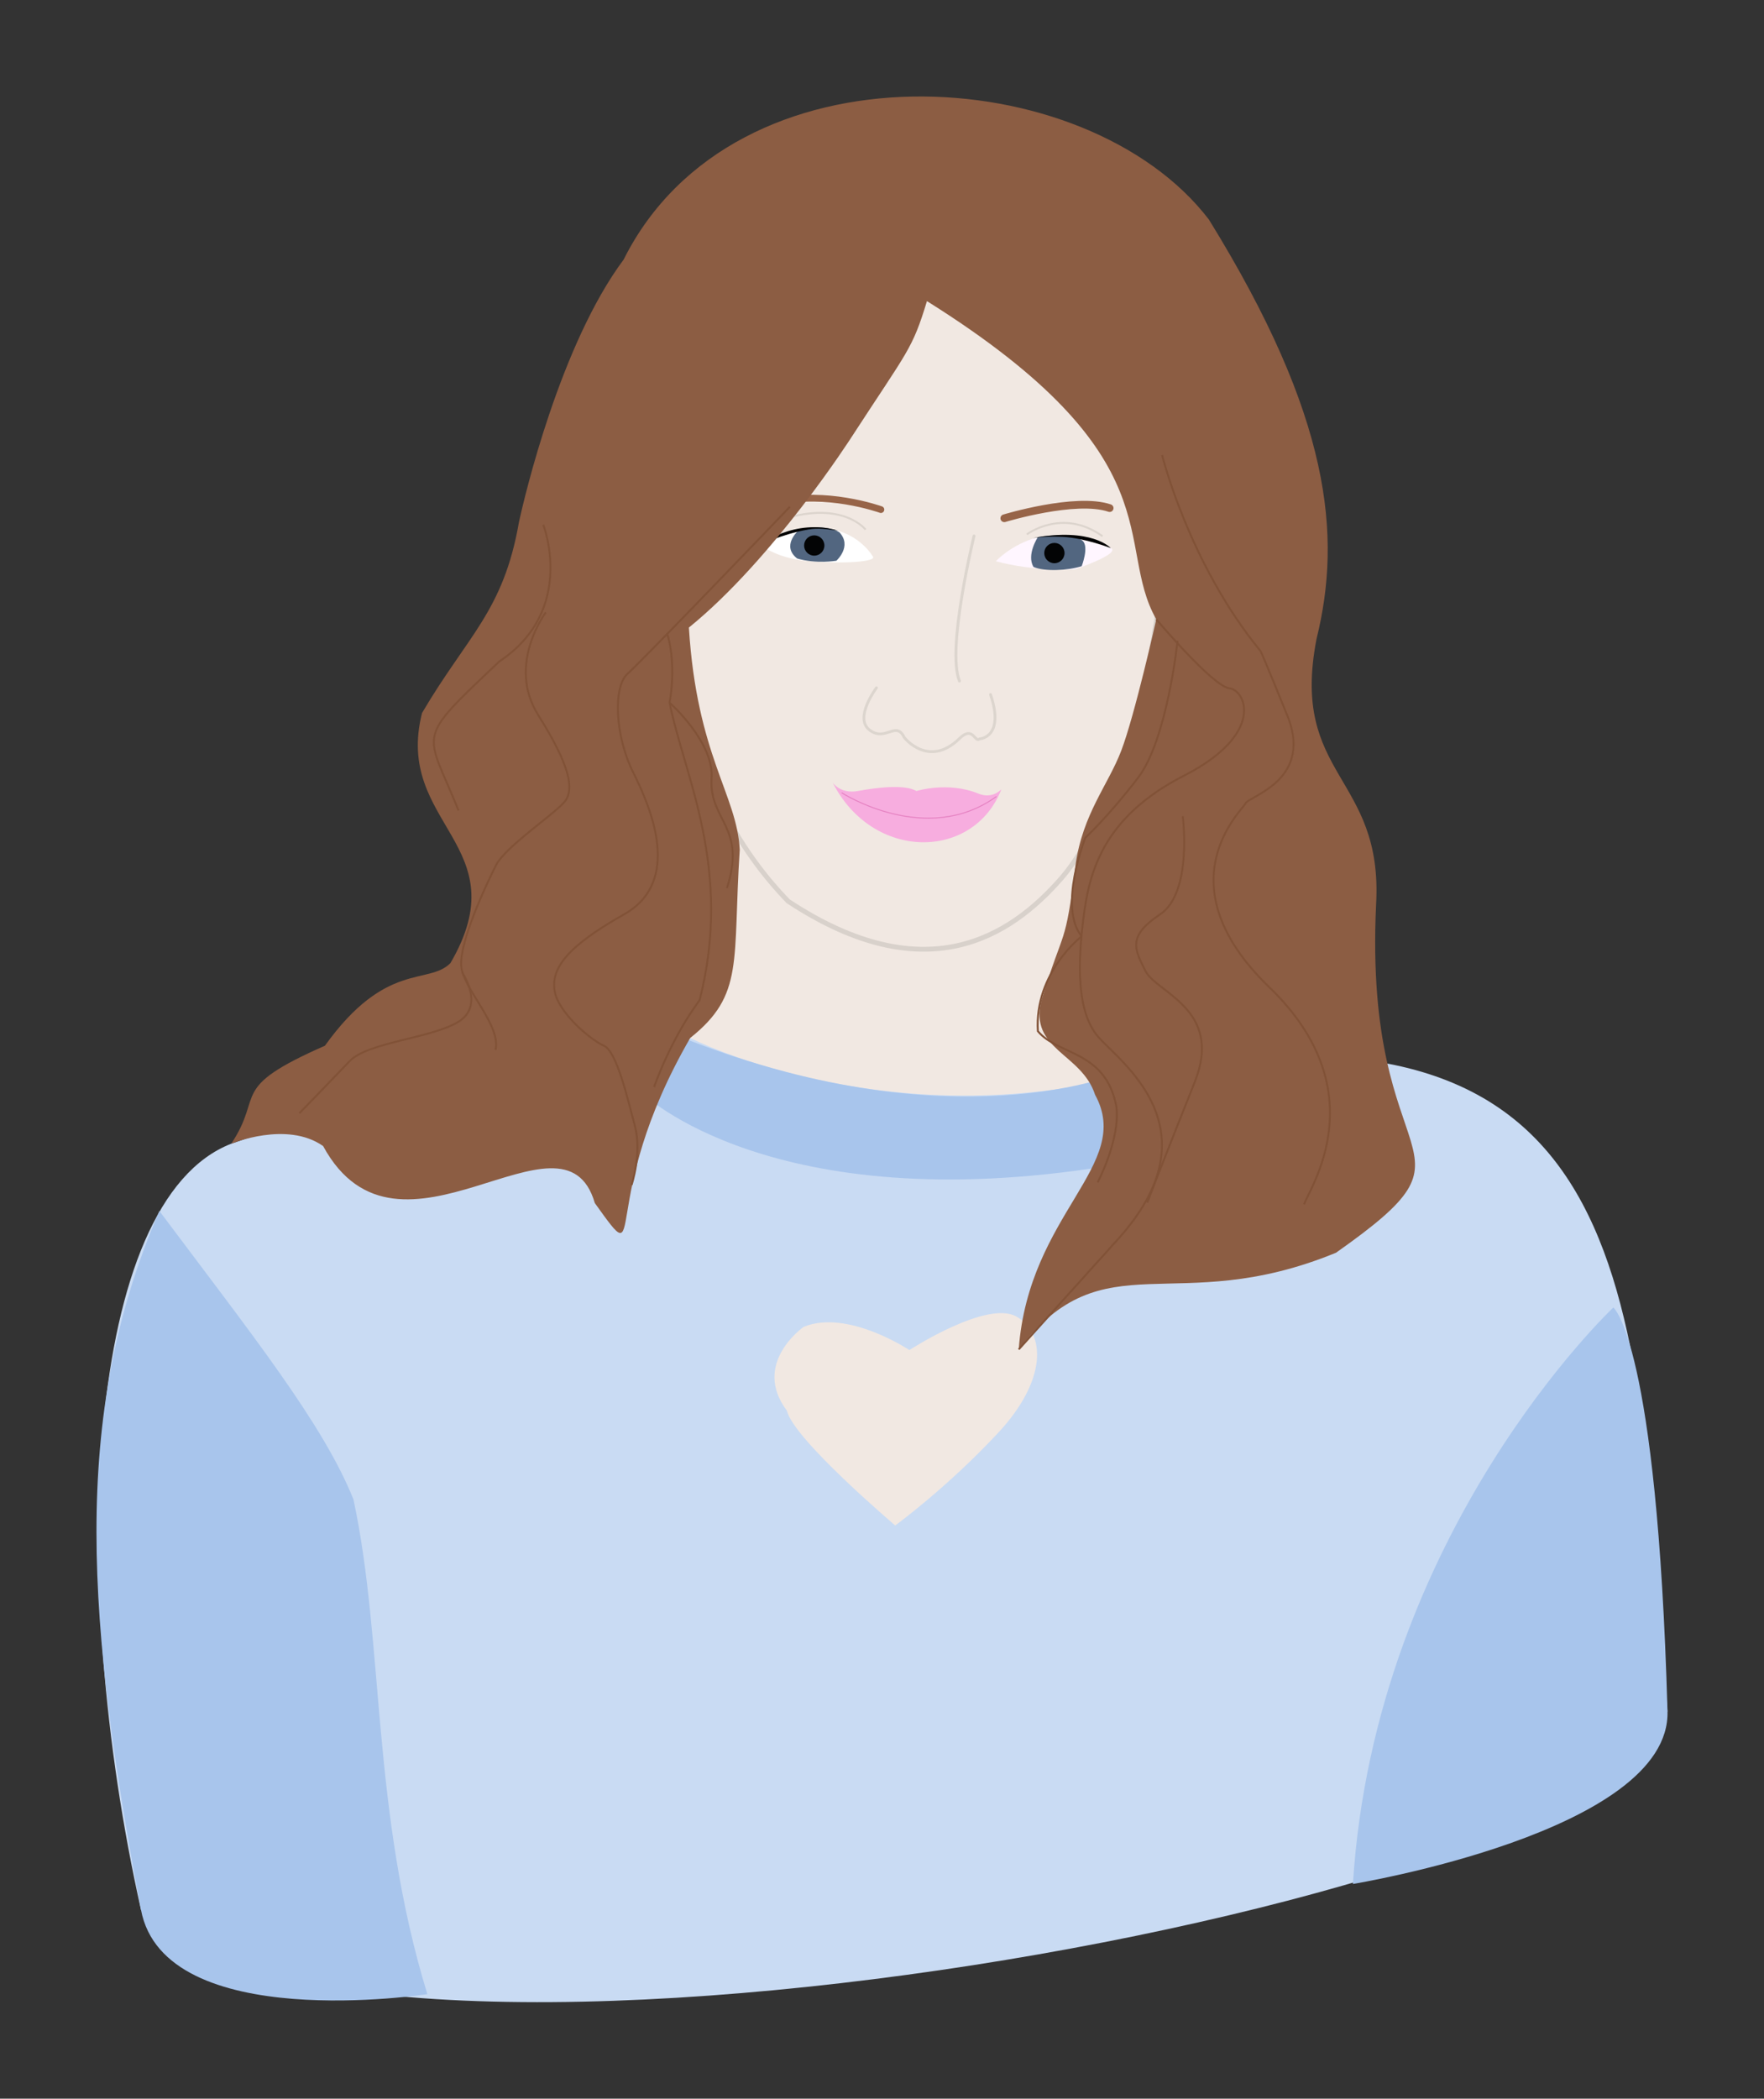 <?xml version="1.0" encoding="UTF-8" standalone="no"?>
<!-- Created with Inkscape (http://www.inkscape.org/) -->

<svg
   xmlns:dc="http://purl.org/dc/elements/1.1/"
   xmlns:cc="http://creativecommons.org/ns#"
   xmlns:rdf="http://www.w3.org/1999/02/22-rdf-syntax-ns#"
   xmlns:svg="http://www.w3.org/2000/svg"
   xmlns="http://www.w3.org/2000/svg"
   xmlns:sodipodi="http://sodipodi.sourceforge.net/DTD/sodipodi-0.dtd"
   xmlns:inkscape="http://www.inkscape.org/namespaces/inkscape"
   width="182.838mm"
   height="217.468mm"
   viewBox="0 0 182.838 217.468"
   version="1.1"
   id="svg8"
   inkscape:version="0.92.2 (5c3e80d, 2017-08-06)"
   sodipodi:docname="femme_asiatique.svg">
  <rect x="0" y="0" width="182.838" height="217.468" fill="#333333" stroke="none"/>
  <defs
     id="defs2">
    <inkscape:path-effect
       effect="simplify"
       id="path-effect1089"
       is_visible="true"
       steps="1"
       threshold="0.012"
       smooth_angles="360"
       helper_size="0"
       simplify_individual_paths="false"
       simplify_just_coalesce="false"
       simplifyindividualpaths="false"
       simplifyJustCoalesce="false" />
    <inkscape:path-effect
       effect="simplify"
       id="path-effect1085"
       is_visible="true"
       steps="1"
       threshold="0.012"
       smooth_angles="360"
       helper_size="0"
       simplify_individual_paths="false"
       simplify_just_coalesce="false"
       simplifyindividualpaths="false"
       simplifyJustCoalesce="false" />
    <inkscape:path-effect
       effect="simplify"
       id="path-effect1081"
       is_visible="true"
       steps="1"
       threshold="0.012"
       smooth_angles="360"
       helper_size="0"
       simplify_individual_paths="false"
       simplify_just_coalesce="false"
       simplifyindividualpaths="false"
       simplifyJustCoalesce="false" />
    <inkscape:path-effect
       effect="simplify"
       id="path-effect1077"
       is_visible="true"
       steps="1"
       threshold="0.012"
       smooth_angles="360"
       helper_size="0"
       simplify_individual_paths="false"
       simplify_just_coalesce="false"
       simplifyindividualpaths="false"
       simplifyJustCoalesce="false" />
    <inkscape:path-effect
       effect="simplify"
       id="path-effect1073"
       is_visible="true"
       steps="1"
       threshold="0.012"
       smooth_angles="360"
       helper_size="0"
       simplify_individual_paths="false"
       simplify_just_coalesce="false"
       simplifyindividualpaths="false"
       simplifyJustCoalesce="false" />
    <inkscape:path-effect
       effect="simplify"
       id="path-effect1069"
       is_visible="true"
       steps="1"
       threshold="0.012"
       smooth_angles="360"
       helper_size="0"
       simplify_individual_paths="false"
       simplify_just_coalesce="false"
       simplifyindividualpaths="false"
       simplifyJustCoalesce="false" />
    <inkscape:path-effect
       effect="simplify"
       id="path-effect1065"
       is_visible="true"
       steps="1"
       threshold="0.012"
       smooth_angles="360"
       helper_size="0"
       simplify_individual_paths="false"
       simplify_just_coalesce="false"
       simplifyindividualpaths="false"
       simplifyJustCoalesce="false" />
    <inkscape:path-effect
       effect="simplify"
       id="path-effect1061"
       is_visible="true"
       steps="1"
       threshold="0.012"
       smooth_angles="360"
       helper_size="0"
       simplify_individual_paths="false"
       simplify_just_coalesce="false"
       simplifyindividualpaths="false"
       simplifyJustCoalesce="false" />
    <inkscape:path-effect
       effect="simplify"
       id="path-effect1057"
       is_visible="true"
       steps="1"
       threshold="0.012"
       smooth_angles="360"
       helper_size="0"
       simplify_individual_paths="false"
       simplify_just_coalesce="false"
       simplifyindividualpaths="false"
       simplifyJustCoalesce="false" />
    <inkscape:path-effect
       effect="simplify"
       id="path-effect1053"
       is_visible="true"
       steps="1"
       threshold="0.012"
       smooth_angles="360"
       helper_size="0"
       simplify_individual_paths="false"
       simplify_just_coalesce="false"
       simplifyindividualpaths="false"
       simplifyJustCoalesce="false" />
    <inkscape:path-effect
       effect="simplify"
       id="path-effect1049"
       is_visible="true"
       steps="1"
       threshold="0.012"
       smooth_angles="360"
       helper_size="0"
       simplify_individual_paths="false"
       simplify_just_coalesce="false"
       simplifyindividualpaths="false"
       simplifyJustCoalesce="false" />
    <inkscape:path-effect
       effect="simplify"
       id="path-effect1045"
       is_visible="true"
       steps="1"
       threshold="0.012"
       smooth_angles="360"
       helper_size="0"
       simplify_individual_paths="false"
       simplify_just_coalesce="false"
       simplifyindividualpaths="false"
       simplifyJustCoalesce="false" />
    <inkscape:path-effect
       effect="simplify"
       id="path-effect1041"
       is_visible="true"
       steps="1"
       threshold="0.012"
       smooth_angles="360"
       helper_size="0"
       simplify_individual_paths="false"
       simplify_just_coalesce="false"
       simplifyindividualpaths="false"
       simplifyJustCoalesce="false" />
    <inkscape:path-effect
       effect="simplify"
       id="path-effect1037"
       is_visible="true"
       steps="1"
       threshold="0.012"
       smooth_angles="360"
       helper_size="0"
       simplify_individual_paths="false"
       simplify_just_coalesce="false"
       simplifyindividualpaths="false"
       simplifyJustCoalesce="false" />
    <inkscape:path-effect
       effect="simplify"
       id="path-effect1033"
       is_visible="true"
       steps="1"
       threshold="0.012"
       smooth_angles="360"
       helper_size="0"
       simplify_individual_paths="false"
       simplify_just_coalesce="false"
       simplifyindividualpaths="false"
       simplifyJustCoalesce="false" />
    <inkscape:path-effect
       effect="simplify"
       id="path-effect1029"
       is_visible="true"
       steps="1"
       threshold="0.012"
       smooth_angles="360"
       helper_size="0"
       simplify_individual_paths="false"
       simplify_just_coalesce="false"
       simplifyindividualpaths="false"
       simplifyJustCoalesce="false" />
    <inkscape:path-effect
       effect="simplify"
       id="path-effect1025"
       is_visible="true"
       steps="1"
       threshold="0.012"
       smooth_angles="360"
       helper_size="0"
       simplify_individual_paths="false"
       simplify_just_coalesce="false"
       simplifyindividualpaths="false"
       simplifyJustCoalesce="false" />
    <inkscape:path-effect
       effect="simplify"
       id="path-effect1021"
       is_visible="true"
       steps="1"
       threshold="0.012"
       smooth_angles="360"
       helper_size="0"
       simplify_individual_paths="false"
       simplify_just_coalesce="false"
       simplifyindividualpaths="false"
       simplifyJustCoalesce="false" />
    <inkscape:path-effect
       effect="simplify"
       id="path-effect1017"
       is_visible="true"
       steps="1"
       threshold="0.012"
       smooth_angles="360"
       helper_size="0"
       simplify_individual_paths="false"
       simplify_just_coalesce="false"
       simplifyindividualpaths="false"
       simplifyJustCoalesce="false" />
    <inkscape:path-effect
       effect="simplify"
       id="path-effect1013"
       is_visible="true"
       steps="1"
       threshold="0.012"
       smooth_angles="360"
       helper_size="0"
       simplify_individual_paths="false"
       simplify_just_coalesce="false"
       simplifyindividualpaths="false"
       simplifyJustCoalesce="false" />
    <inkscape:path-effect
       effect="simplify"
       id="path-effect1009"
       is_visible="true"
       steps="1"
       threshold="0.012"
       smooth_angles="360"
       helper_size="0"
       simplify_individual_paths="false"
       simplify_just_coalesce="false"
       simplifyindividualpaths="false"
       simplifyJustCoalesce="false" />
    <inkscape:path-effect
       effect="simplify"
       id="path-effect1005"
       is_visible="true"
       steps="1"
       threshold="0.012"
       smooth_angles="360"
       helper_size="0"
       simplify_individual_paths="false"
       simplify_just_coalesce="false"
       simplifyindividualpaths="false"
       simplifyJustCoalesce="false" />
    <inkscape:path-effect
       effect="simplify"
       id="path-effect1001"
       is_visible="true"
       steps="1"
       threshold="0.012"
       smooth_angles="360"
       helper_size="0"
       simplify_individual_paths="false"
       simplify_just_coalesce="false"
       simplifyindividualpaths="false"
       simplifyJustCoalesce="false" />
    <inkscape:path-effect
       effect="simplify"
       id="path-effect997"
       is_visible="true"
       steps="1"
       threshold="0.012"
       smooth_angles="360"
       helper_size="0"
       simplify_individual_paths="false"
       simplify_just_coalesce="false"
       simplifyindividualpaths="false"
       simplifyJustCoalesce="false" />
    <inkscape:path-effect
       effect="simplify"
       id="path-effect993"
       is_visible="true"
       steps="1"
       threshold="0.012"
       smooth_angles="360"
       helper_size="0"
       simplify_individual_paths="false"
       simplify_just_coalesce="false"
       simplifyindividualpaths="false"
       simplifyJustCoalesce="false" />
    <inkscape:path-effect
       effect="simplify"
       id="path-effect989"
       is_visible="true"
       steps="1"
       threshold="0.012"
       smooth_angles="360"
       helper_size="0"
       simplify_individual_paths="false"
       simplify_just_coalesce="false"
       simplifyindividualpaths="false"
       simplifyJustCoalesce="false" />
    <inkscape:path-effect
       effect="simplify"
       id="path-effect985"
       is_visible="true"
       steps="1"
       threshold="0.012"
       smooth_angles="360"
       helper_size="0"
       simplify_individual_paths="false"
       simplify_just_coalesce="false"
       simplifyindividualpaths="false"
       simplifyJustCoalesce="false" />
    <inkscape:path-effect
       effect="simplify"
       id="path-effect981"
       is_visible="true"
       steps="1"
       threshold="0.012"
       smooth_angles="360"
       helper_size="0"
       simplify_individual_paths="false"
       simplify_just_coalesce="false"
       simplifyindividualpaths="false"
       simplifyJustCoalesce="false" />
    <inkscape:path-effect
       effect="simplify"
       id="path-effect977"
       is_visible="true"
       steps="1"
       threshold="0.012"
       smooth_angles="360"
       helper_size="0"
       simplify_individual_paths="false"
       simplify_just_coalesce="false"
       simplifyindividualpaths="false"
       simplifyJustCoalesce="false" />
    <inkscape:path-effect
       effect="simplify"
       id="path-effect973"
       is_visible="true"
       steps="1"
       threshold="0.012"
       smooth_angles="360"
       helper_size="0"
       simplify_individual_paths="false"
       simplify_just_coalesce="false"
       simplifyindividualpaths="false"
       simplifyJustCoalesce="false" />
    <inkscape:path-effect
       effect="simplify"
       id="path-effect969"
       is_visible="true"
       steps="1"
       threshold="0.012"
       smooth_angles="360"
       helper_size="0"
       simplify_individual_paths="false"
       simplify_just_coalesce="false"
       simplifyindividualpaths="false"
       simplifyJustCoalesce="false" />
    <inkscape:path-effect
       effect="simplify"
       id="path-effect965"
       is_visible="true"
       steps="1"
       threshold="0.012"
       smooth_angles="360"
       helper_size="0"
       simplify_individual_paths="false"
       simplify_just_coalesce="false"
       simplifyindividualpaths="false"
       simplifyJustCoalesce="false" />
    <inkscape:path-effect
       effect="simplify"
       id="path-effect961"
       is_visible="true"
       steps="1"
       threshold="0.012"
       smooth_angles="360"
       helper_size="0"
       simplify_individual_paths="false"
       simplify_just_coalesce="false"
       simplifyindividualpaths="false"
       simplifyJustCoalesce="false" />
    <inkscape:path-effect
       effect="simplify"
       id="path-effect957"
       is_visible="true"
       steps="1"
       threshold="0.012"
       smooth_angles="360"
       helper_size="0"
       simplify_individual_paths="false"
       simplify_just_coalesce="false"
       simplifyindividualpaths="false"
       simplifyJustCoalesce="false" />
    <inkscape:path-effect
       effect="simplify"
       id="path-effect953"
       is_visible="true"
       steps="1"
       threshold="0.012"
       smooth_angles="360"
       helper_size="0"
       simplify_individual_paths="false"
       simplify_just_coalesce="false"
       simplifyindividualpaths="false"
       simplifyJustCoalesce="false" />
    <inkscape:path-effect
       effect="simplify"
       id="path-effect949"
       is_visible="true"
       steps="1"
       threshold="0.012"
       smooth_angles="360"
       helper_size="0"
       simplify_individual_paths="false"
       simplify_just_coalesce="false"
       simplifyindividualpaths="false"
       simplifyJustCoalesce="false" />
    <inkscape:path-effect
       effect="simplify"
       id="path-effect945"
       is_visible="true"
       steps="1"
       threshold="0.012"
       smooth_angles="360"
       helper_size="0"
       simplify_individual_paths="false"
       simplify_just_coalesce="false"
       simplifyindividualpaths="false"
       simplifyJustCoalesce="false" />
    <inkscape:path-effect
       effect="simplify"
       id="path-effect941"
       is_visible="true"
       steps="1"
       threshold="0.012"
       smooth_angles="360"
       helper_size="0"
       simplify_individual_paths="false"
       simplify_just_coalesce="false"
       simplifyindividualpaths="false"
       simplifyJustCoalesce="false" />
    <inkscape:path-effect
       effect="simplify"
       id="path-effect937"
       is_visible="true"
       steps="1"
       threshold="0.012"
       smooth_angles="360"
       helper_size="0"
       simplify_individual_paths="false"
       simplify_just_coalesce="false"
       simplifyindividualpaths="false"
       simplifyJustCoalesce="false" />
    <inkscape:path-effect
       effect="simplify"
       id="path-effect933"
       is_visible="true"
       steps="1"
       threshold="0.012"
       smooth_angles="360"
       helper_size="0"
       simplify_individual_paths="false"
       simplify_just_coalesce="false"
       simplifyindividualpaths="false"
       simplifyJustCoalesce="false" />
    <inkscape:path-effect
       effect="simplify"
       id="path-effect929"
       is_visible="true"
       steps="1"
       threshold="0.012"
       smooth_angles="360"
       helper_size="0"
       simplify_individual_paths="false"
       simplify_just_coalesce="false"
       simplifyindividualpaths="false"
       simplifyJustCoalesce="false" />
    <inkscape:path-effect
       effect="simplify"
       id="path-effect925"
       is_visible="true"
       steps="1"
       threshold="0.012"
       smooth_angles="360"
       helper_size="0"
       simplify_individual_paths="false"
       simplify_just_coalesce="false"
       simplifyindividualpaths="false"
       simplifyJustCoalesce="false" />
    <inkscape:path-effect
       effect="simplify"
       id="path-effect921"
       is_visible="true"
       steps="1"
       threshold="0.012"
       smooth_angles="360"
       helper_size="0"
       simplify_individual_paths="false"
       simplify_just_coalesce="false"
       simplifyindividualpaths="false"
       simplifyJustCoalesce="false" />
    <inkscape:path-effect
       effect="simplify"
       id="path-effect917"
       is_visible="true"
       steps="1"
       threshold="0.012"
       smooth_angles="360"
       helper_size="0"
       simplify_individual_paths="false"
       simplify_just_coalesce="false"
       simplifyindividualpaths="false"
       simplifyJustCoalesce="false" />
    <inkscape:path-effect
       effect="simplify"
       id="path-effect913"
       is_visible="true"
       steps="1"
       threshold="0.012"
       smooth_angles="360"
       helper_size="0"
       simplify_individual_paths="false"
       simplify_just_coalesce="false"
       simplifyindividualpaths="false"
       simplifyJustCoalesce="false" />
    <inkscape:path-effect
       effect="simplify"
       id="path-effect909"
       is_visible="true"
       steps="1"
       threshold="0.012"
       smooth_angles="360"
       helper_size="0"
       simplify_individual_paths="false"
       simplify_just_coalesce="false"
       simplifyindividualpaths="false"
       simplifyJustCoalesce="false" />
    <inkscape:path-effect
       effect="simplify"
       id="path-effect905"
       is_visible="true"
       steps="1"
       threshold="0.012"
       smooth_angles="360"
       helper_size="0"
       simplify_individual_paths="false"
       simplify_just_coalesce="false"
       simplifyindividualpaths="false"
       simplifyJustCoalesce="false" />
    <inkscape:path-effect
       effect="simplify"
       id="path-effect901"
       is_visible="true"
       steps="1"
       threshold="0.012"
       smooth_angles="360"
       helper_size="0"
       simplify_individual_paths="false"
       simplify_just_coalesce="false"
       simplifyindividualpaths="false"
       simplifyJustCoalesce="false" />
    <inkscape:path-effect
       effect="simplify"
       id="path-effect897"
       is_visible="true"
       steps="1"
       threshold="0.012"
       smooth_angles="360"
       helper_size="0"
       simplify_individual_paths="false"
       simplify_just_coalesce="false"
       simplifyindividualpaths="false"
       simplifyJustCoalesce="false" />
    <inkscape:path-effect
       effect="simplify"
       id="path-effect893"
       is_visible="true"
       steps="1"
       threshold="0.012"
       smooth_angles="360"
       helper_size="0"
       simplify_individual_paths="false"
       simplify_just_coalesce="false"
       simplifyindividualpaths="false"
       simplifyJustCoalesce="false" />
    <inkscape:path-effect
       effect="simplify"
       id="path-effect889"
       is_visible="true"
       steps="1"
       threshold="0.012"
       smooth_angles="360"
       helper_size="0"
       simplify_individual_paths="false"
       simplify_just_coalesce="false"
       simplifyindividualpaths="false"
       simplifyJustCoalesce="false" />
    <inkscape:path-effect
       effect="simplify"
       id="path-effect885"
       is_visible="true"
       steps="1"
       threshold="0.012"
       smooth_angles="360"
       helper_size="0"
       simplify_individual_paths="false"
       simplify_just_coalesce="false"
       simplifyindividualpaths="false"
       simplifyJustCoalesce="false" />
    <inkscape:path-effect
       effect="simplify"
       id="path-effect881"
       is_visible="true"
       steps="1"
       threshold="0.012"
       smooth_angles="360"
       helper_size="0"
       simplify_individual_paths="false"
       simplify_just_coalesce="false"
       simplifyindividualpaths="false"
       simplifyJustCoalesce="false" />
    <inkscape:path-effect
       effect="simplify"
       id="path-effect877"
       is_visible="true"
       steps="1"
       threshold="0.012"
       smooth_angles="360"
       helper_size="0"
       simplify_individual_paths="false"
       simplify_just_coalesce="false"
       simplifyindividualpaths="false"
       simplifyJustCoalesce="false" />
    <inkscape:path-effect
       effect="simplify"
       id="path-effect873"
       is_visible="true"
       steps="1"
       threshold="0.012"
       smooth_angles="360"
       helper_size="0"
       simplify_individual_paths="false"
       simplify_just_coalesce="false"
       simplifyindividualpaths="false"
       simplifyJustCoalesce="false" />
    <inkscape:path-effect
       effect="simplify"
       id="path-effect869"
       is_visible="true"
       steps="1"
       threshold="0.012"
       smooth_angles="360"
       helper_size="0"
       simplify_individual_paths="false"
       simplify_just_coalesce="false"
       simplifyindividualpaths="false"
       simplifyJustCoalesce="false" />
    <inkscape:path-effect
       effect="simplify"
       id="path-effect865"
       is_visible="true"
       steps="1"
       threshold="0.012"
       smooth_angles="360"
       helper_size="0"
       simplify_individual_paths="false"
       simplify_just_coalesce="false"
       simplifyindividualpaths="false"
       simplifyJustCoalesce="false" />
    <inkscape:path-effect
       effect="simplify"
       id="path-effect861"
       is_visible="true"
       steps="1"
       threshold="0.012"
       smooth_angles="360"
       helper_size="0"
       simplify_individual_paths="false"
       simplify_just_coalesce="false"
       simplifyindividualpaths="false"
       simplifyJustCoalesce="false" />
    <inkscape:path-effect
       effect="simplify"
       id="path-effect857"
       is_visible="true"
       steps="1"
       threshold="0.012"
       smooth_angles="360"
       helper_size="0"
       simplify_individual_paths="false"
       simplify_just_coalesce="false"
       simplifyindividualpaths="false"
       simplifyJustCoalesce="false" />
    <inkscape:path-effect
       effect="simplify"
       id="path-effect853"
       is_visible="true"
       steps="1"
       threshold="0.012"
       smooth_angles="360"
       helper_size="0"
       simplify_individual_paths="false"
       simplify_just_coalesce="false"
       simplifyindividualpaths="false"
       simplifyJustCoalesce="false" />
    <inkscape:path-effect
       effect="simplify"
       id="path-effect849"
       is_visible="true"
       steps="1"
       threshold="0.012"
       smooth_angles="360"
       helper_size="0"
       simplify_individual_paths="false"
       simplify_just_coalesce="false"
       simplifyindividualpaths="false"
       simplifyJustCoalesce="false" />
    <inkscape:path-effect
       effect="simplify"
       id="path-effect845"
       is_visible="true"
       steps="1"
       threshold="0.012"
       smooth_angles="360"
       helper_size="0"
       simplify_individual_paths="false"
       simplify_just_coalesce="false"
       simplifyindividualpaths="false"
       simplifyJustCoalesce="false" />
    <inkscape:path-effect
       effect="simplify"
       id="path-effect841"
       is_visible="true"
       steps="1"
       threshold="0.012"
       smooth_angles="360"
       helper_size="0"
       simplify_individual_paths="false"
       simplify_just_coalesce="false"
       simplifyindividualpaths="false"
       simplifyJustCoalesce="false" />
    <inkscape:path-effect
       effect="simplify"
       id="path-effect837"
       is_visible="true"
       steps="1"
       threshold="0.012"
       smooth_angles="360"
       helper_size="0"
       simplify_individual_paths="false"
       simplify_just_coalesce="false"
       simplifyindividualpaths="false"
       simplifyJustCoalesce="false" />
    <inkscape:path-effect
       effect="simplify"
       id="path-effect833"
       is_visible="true"
       steps="1"
       threshold="0.012"
       smooth_angles="360"
       helper_size="0"
       simplify_individual_paths="false"
       simplify_just_coalesce="false"
       simplifyindividualpaths="false"
       simplifyJustCoalesce="false" />
    <inkscape:path-effect
       effect="simplify"
       id="path-effect829"
       is_visible="true"
       steps="1"
       threshold="0.012"
       smooth_angles="360"
       helper_size="0"
       simplify_individual_paths="false"
       simplify_just_coalesce="false"
       simplifyindividualpaths="false"
       simplifyJustCoalesce="false" />
  </defs>
  <sodipodi:namedview
     id="base"
     pagecolor="#ffffff"
     bordercolor="#666666"
     borderopacity="1.0"
     inkscape:pageopacity="0.0"
     inkscape:pageshadow="2"
     inkscape:zoom="0.7"
     inkscape:cx="333.61234"
     inkscape:cy="474.60079"
     inkscape:document-units="mm"
     inkscape:current-layer="layer5"
     showgrid="false"
     inkscape:window-width="1366"
     inkscape:window-height="705"
     inkscape:window-x="-8"
     inkscape:window-y="-8"
     inkscape:window-maximized="1"
     fit-margin-top="10"
     fit-margin-left="10"
     fit-margin-right="10"
     fit-margin-bottom="10" />
  <g
     inkscape:groupmode="layer"
     id="layer4"
     inkscape:label="cou"
     sodipodi:insensitive="true"
     style="display:inline"
     transform="translate(-9.977,-26.675)">
    <path
       style="opacity:1;vector-effect:none;fill:#f1e8e2;fill-opacity:1;stroke:none;stroke-width:0.5;stroke-linecap:butt;stroke-linejoin:miter;stroke-miterlimit:4;stroke-dasharray:none;stroke-dashoffset:0;stroke-opacity:1"
       d="m 120.291,108.201 c 0,0 2.119,21.221 10.938,22.825 8.82,1.604 7.216,2.673 16.303,1.871 9.087,-0.802 -11.76,13.631 -11.76,13.631 0,0 -27.261,18.442 -52.919,3.475 -25.658,-14.967 -13.898,-12.027 -13.898,-12.027 0,0 12.829,-6.147 14.165,-15.234 1.336,-9.087 2.405,-12.161 0.935,-16.838 -1.47,-4.677 36.235,2.299 36.235,2.299 z"
       id="path1095"
       inkscape:connector-curvature="0" />
  </g>
  <g
     inkscape:groupmode="layer"
     id="layer9"
     inkscape:label="pull"
     style="display:inline;opacity:1"
     sodipodi:insensitive="true"
     transform="translate(-9.977,-26.675)">
    <path
       style="opacity:1;vector-effect:none;fill:#c9dbf3;fill-opacity:1;stroke:none;stroke-width:0.5;stroke-linecap:butt;stroke-linejoin:miter;stroke-miterlimit:4;stroke-dasharray:none;stroke-dashoffset:0;stroke-opacity:1"
       d="m 81.517,134.233 c 0,0 21.396,10.93 47.841,3.207 50.943,-8.515 50.247,23.52 53.454,66.55 -2.673,19.243 -136.575,44.099 -158.224,20.58 -7.669,-34.241 -5.854,-73.465 9.354,-79.379 18.174,-6.414 47.574,-10.958 47.574,-10.958 z"
       id="path1053"
       inkscape:connector-curvature="0"
       sodipodi:nodetypes="cccccc" />
    <path
       style="opacity:1;vector-effect:none;fill:#a8c5ec;fill-opacity:1;stroke:none;stroke-width:0.5;stroke-linecap:butt;stroke-linejoin:miter;stroke-miterlimit:4;stroke-dasharray:none;stroke-dashoffset:0;stroke-opacity:1"
       d="m 76.54,139.951 c 0,0 13.428,13.154 48.192,7.56 18.682,-3.006 1.686,-9.803 1.686,-9.803 0,0 -17.733,7.889 -46.639,-3.875 -2.115,-0.861 -3.24,6.119 -3.24,6.119 z"
       id="path1055"
       inkscape:connector-curvature="0"
       sodipodi:nodetypes="cscsc" />
    <path
       style="opacity:1;vector-effect:none;fill:#a8c5ec;fill-opacity:1;stroke:none;stroke-width:0.5;stroke-linecap:butt;stroke-linejoin:miter;stroke-miterlimit:4;stroke-dasharray:none;stroke-dashoffset:0;stroke-opacity:1"
       d="m 177.2,162.163 c 0,0 -24.71,23.193 -26.994,59.735 0,0 32.961,-5.405 32.607,-17.907 -1.085,-38.298 -5.613,-41.828 -5.613,-41.828 z"
       id="path1057"
       inkscape:connector-curvature="0"
       sodipodi:nodetypes="cssc" />
    <path
       style="opacity:1;vector-effect:none;fill:#a8c5ec;fill-opacity:1;stroke:none;stroke-width:0.5;stroke-linecap:butt;stroke-linejoin:miter;stroke-miterlimit:4;stroke-dasharray:none;stroke-dashoffset:0;stroke-opacity:1"
       d="m 26.499,152.163 c 9.606,12.828 16.992,22.081 20.114,29.889 3.207,14.967 1.835,32.282 7.659,51.262 0,0 -27.247,4.221 -29.683,-8.744 -5.496,-29.244 -7.439,-50.94 1.91,-72.407 z"
       id="path1060"
       inkscape:connector-curvature="0"
       sodipodi:nodetypes="ccssc" />
    <path
       style="opacity:1;vector-effect:none;fill:#f1e8e2;fill-opacity:1;stroke:none;stroke-width:0.5;stroke-linecap:butt;stroke-linejoin:miter;stroke-miterlimit:4;stroke-dasharray:none;stroke-dashoffset:0;stroke-opacity:1"
       d="m 104.235,166.572 c 0,0 8.018,-5.212 11.092,-3.474 3.074,1.737 3.164,6.615 -1.871,12.027 -5.345,5.746 -10.691,9.622 -10.691,9.622 0,0 -10.557,-8.954 -11.225,-11.893 -3.701,-4.911 1.737,-8.686 1.737,-8.686 4.544,-1.871 10.958,2.405 10.958,2.405 z"
       id="path1062"
       inkscape:connector-curvature="0"
       sodipodi:nodetypes="ccscccc" />
  </g>
  <g
     inkscape:groupmode="layer"
     id="layer3"
     inkscape:label="visage"
     style="display:inline"
     sodipodi:insensitive="true"
     transform="translate(-9.977,-26.675)">
    <path
       style="opacity:1;vector-effect:none;fill:#f1e8e2;fill-opacity:1;stroke:#d8d1cb;stroke-width:0.5;stroke-linecap:butt;stroke-linejoin:miter;stroke-miterlimit:4;stroke-dasharray:none;stroke-dashoffset:0;stroke-opacity:1"
       d="m 108.511,54.854 c 0,0 20.312,-0.267 21.916,18.976 1.604,19.243 -5.078,37.685 -10.424,43.832 -5.345,6.147 -14.165,11.76 -28.331,2.405 C 68.954,96.597 83.907,52.493 108.511,54.854 Z"
       id="path1092"
       inkscape:connector-curvature="0"
       sodipodi:nodetypes="csscc" />
  </g>
  <g
     inkscape:groupmode="layer"
     id="layer6"
     inkscape:label="yeux"
     style="display:inline"
     sodipodi:insensitive="true"
     transform="translate(-9.977,-26.675)">
    <path
       style="opacity:1;vector-effect:none;fill:none;fill-opacity:1;stroke:#976448;stroke-width:0.8;stroke-linecap:round;stroke-linejoin:miter;stroke-miterlimit:4;stroke-dasharray:none;stroke-dashoffset:0;stroke-opacity:1"
       d="m 114.073,80.379 c 0,0 7.403,-2.252 10.919,-1.053"
       id="path940"
       inkscape:connector-curvature="0" />
    <path
       style="opacity:1;vector-effect:none;fill:none;fill-opacity:1;stroke:#976448;stroke-width:0.7;stroke-linecap:round;stroke-linejoin:miter;stroke-miterlimit:4;stroke-dasharray:none;stroke-dashoffset:0;stroke-opacity:1"
       d="m 101.281,79.481 c 0,0 -1.485,-0.536 -3.634,-0.887 -1.982,-0.323 -4.53,-0.488 -7.001,0.071"
       id="path942"
       inkscape:connector-curvature="0"
       sodipodi:nodetypes="csc" />
    <g
       id="g1094"
       transform="matrix(1,0,0,0.802,0,15.864)">
      <path
         sodipodi:nodetypes="ccccc"
         inkscape:connector-curvature="0"
         id="path944"
         d="m 113.204,85.995 c 0,0 1.512,-2.126 4.347,-3.118 2.173,-0.189 2.882,-0.425 7.56,1.417 1.087,0.709 -3.685,2.74 -3.685,2.74 0,0 -4.205,0.331 -8.221,-1.039 z"
         style="opacity:1;vector-effect:none;fill:#fff6ff;fill-opacity:1;stroke:none;stroke-width:0.1;stroke-linecap:butt;stroke-linejoin:miter;stroke-miterlimit:4;stroke-dasharray:none;stroke-dashoffset:0;stroke-opacity:1" />
      <path
         sodipodi:nodetypes="ccsscc"
         inkscape:connector-curvature="0"
         id="path946"
         d="m 117.551,82.876 c 0,0 -1.206,2.297 -0.451,3.856 1.134,0.614 3.551,0.476 4.993,-0.099 0,0 0.793,-2.53 0.088,-3.284 -1.175,-1.256 -4.63,-0.472 -4.63,-0.472 z"
         style="opacity:1;vector-effect:none;fill:#526680;fill-opacity:1;stroke:none;stroke-width:0.2;stroke-linecap:butt;stroke-linejoin:miter;stroke-miterlimit:4;stroke-dasharray:none;stroke-dashoffset:0;stroke-opacity:1" />
      <path
         sodipodi:nodetypes="cscc"
         inkscape:connector-curvature="0"
         id="path1002-5"
         d="m 125.11,84.294 c 0,0 -2.704,-1.313 -4.99,-1.446 -1.019,-0.059 -1.977,-0.04 -3.08,0.154 6.088,-1.437 8.071,1.293 8.071,1.293 z"
         style="display:inline;opacity:1;vector-effect:none;fill:#000000;fill-opacity:1;stroke:none;stroke-width:0.2;stroke-linecap:butt;stroke-linejoin:miter;stroke-miterlimit:4;stroke-dasharray:none;stroke-dashoffset:0;stroke-opacity:1" />
    </g>
    <path
       style="opacity:1;vector-effect:none;fill:none;fill-opacity:1;stroke:#dbd4cd;stroke-width:0.2;stroke-linecap:butt;stroke-linejoin:miter;stroke-miterlimit:4;stroke-dasharray:none;stroke-dashoffset:0;stroke-opacity:0.961"
       d="m 116.41,82.052 c 0,0 3.678,-2.803 7.843,0.189"
       id="path952"
       inkscape:connector-curvature="0" />
    <path
       style="opacity:1;vector-effect:none;fill:none;fill-opacity:1;stroke:#dbd4cd;stroke-width:0.2;stroke-linecap:butt;stroke-linejoin:miter;stroke-miterlimit:4;stroke-dasharray:none;stroke-dashoffset:0;stroke-opacity:0.961"
       d="m 99.691,81.554 c 0,0 -2.315,-3.024 -8.552,-1.087"
       id="path956"
       inkscape:connector-curvature="0" />
    <g
       id="g1089"
       transform="matrix(1,0,0,0.748,0,20.597)">
      <path
         sodipodi:nodetypes="csssc"
         inkscape:connector-curvature="0"
         id="path960"
         d="m 88.801,83.609 c 0,0 2.616,-1.529 4.831,-2.159 2.685,-0.763 5.509,0.96 6.839,3.812 0.291,0.624 -2.752,1.051 -6.809,0.579 -3.227,-0.376 -4.861,-2.232 -4.861,-2.232 z"
         style="opacity:1;vector-effect:none;fill:#ffffff;fill-opacity:1;stroke:none;stroke-width:0.5;stroke-linecap:butt;stroke-linejoin:miter;stroke-miterlimit:4;stroke-dasharray:none;stroke-dashoffset:0;stroke-opacity:1" />
      <path
         sodipodi:nodetypes="ccccc"
         inkscape:connector-curvature="0"
         id="path962"
         d="m 92.628,81.766 c 0,0 -1.654,2.032 -0.024,3.733 1.984,0.78 4.063,0.307 4.063,0.307 0,0 1.677,-2.008 0.307,-3.945 -1.095,-0.914 -3.376,-0.864 -4.347,-0.095 z"
         style="opacity:1;vector-effect:none;fill:#526680;fill-opacity:1;stroke:none;stroke-width:0.5;stroke-linecap:butt;stroke-linejoin:miter;stroke-miterlimit:4;stroke-dasharray:none;stroke-dashoffset:0;stroke-opacity:1" />
      <path
         sodipodi:nodetypes="cscc"
         inkscape:connector-curvature="0"
         id="path1002"
         d="m 88.801,83.609 c 0,0 2.15,-1.481 4.971,-2.132 0.994,-0.229 1.977,-0.04 3.08,0.154 -4.601,-1.755 -8.051,1.978 -8.051,1.978 z"
         style="opacity:1;vector-effect:none;fill:#000000;fill-opacity:1;stroke:none;stroke-width:0.2;stroke-linecap:butt;stroke-linejoin:miter;stroke-miterlimit:4;stroke-dasharray:none;stroke-dashoffset:0;stroke-opacity:1" />
    </g>
    <circle
       style="display:inline;opacity:0.96;fill:#000000;fill-opacity:1;fill-rule:evenodd;stroke:none;stroke-width:0.257;stroke-linecap:round;stroke-linejoin:round;stroke-miterlimit:4;stroke-dasharray:none;stroke-opacity:1;paint-order:stroke markers fill"
       id="path948-4"
       cx="94.373"
       cy="83.202"
       r="1.052" />
    <circle
       style="display:inline;opacity:0.96;fill:#000000;fill-opacity:1;fill-rule:evenodd;stroke:none;stroke-width:0.257;stroke-linecap:round;stroke-linejoin:round;stroke-miterlimit:4;stroke-dasharray:none;stroke-opacity:1;paint-order:stroke markers fill"
       id="path948-4-2"
       cx="119.264"
       cy="83.986"
       r="1.052" />
  </g>
  <g
     inkscape:groupmode="layer"
     id="layer5"
     inkscape:label="cheveux"
     style="display:inline;opacity:1"
     transform="translate(-9.977,-26.675)"
     sodipodi:insensitive="true">
    <path
       style="opacity:1;vector-effect:none;fill:#8c5d43;fill-opacity:1;stroke:none;stroke-width:0.5;stroke-linecap:butt;stroke-linejoin:miter;stroke-miterlimit:4;stroke-dasharray:none;stroke-dashoffset:0;stroke-opacity:1"
       d="m 135.278,49.426 c 12.668,20.492 13.794,32.746 11.156,43.464 -2.772,14.282 6.927,14.133 6.175,27.501 -1.351,28.739 12.292,24.51 -4.158,36.097 -16.745,6.877 -24.009,-1.542 -32.884,10.016 1.039,-14.13 11.932,-19.072 7.912,-26.391 -1.392,-4.32 -6.89,-4.646 -5.55,-9.8 2.365,-7.806 2.433,-5.162 3.529,-14.034 0.756,-5.292 3.375,-8.258 4.733,-11.809 1.407,-3.68 3.634,-13.621 3.634,-13.621 -4.431,-7.784 2.217,-16.694 -23.77,-32.972 -1.531,5.037 -1.939,5.051 -7.781,14.038 0,0 -8.092,12.658 -16.894,19.789 0.827,13.29 4.972,17.29 5.271,23.016 -0.756,11.623 0.505,15.022 -5.134,19.512 -9.889,17.105 -4.183,25.068 -9.889,17.105 -3.236,-11.149 -20.326,8.506 -28.161,-5.907 -3.78,-2.646 -9.524,-0.241 -9.524,-0.241 3.452,-5.155 -0.384,-5.716 9.713,-10.154 6.323,-8.822 10.704,-6.253 13.005,-8.555 7.168,-12.279 -5.872,-14.337 -2.94,-25.925 4.706,-8.006 8.436,-10.54 10.043,-19.759 0.567,-2.646 4.291,-18.43 10.848,-27.214 11.501,-22.998 48.018,-20.682 60.665,-4.158 z"
       id="path1098"
       inkscape:connector-curvature="0"
       sodipodi:nodetypes="ccccccccsscccccccccccccc" />
    <path
       style="opacity:1;vector-effect:none;fill:none;fill-opacity:1;stroke:#815237;stroke-width:0.2;stroke-linecap:butt;stroke-linejoin:miter;stroke-miterlimit:4;stroke-dasharray:none;stroke-dashoffset:0;stroke-opacity:1"
       d="m 129.824,90.849 c 0,0 5.869,6.957 7.57,7.146 1.701,0.189 3.78,4.725 -4.725,9.071 -8.504,4.347 -9.827,10.205 -10.394,14.741 -0.567,4.536 -0.756,9.638 1.512,12.284 2.268,2.646 12.379,9.544 2.079,20.978 -10.3,11.434 -10.3,11.434 -10.3,11.434"
       id="path1064"
       inkscape:connector-curvature="0" />
    <path
       style="opacity:1;vector-effect:none;fill:none;fill-opacity:1;stroke:#815237;stroke-width:0.2;stroke-linecap:butt;stroke-linejoin:miter;stroke-miterlimit:4;stroke-dasharray:none;stroke-dashoffset:0;stroke-opacity:1"
       d="m 130.428,73.83 c 0,0 2.748,11.196 10.172,20.272 0.19,0.232 2.654,6.35 2.654,6.35 3.105,6.995 -3.78,8.693 -4.158,9.449 -0.378,0.756 -8.693,8.315 2.457,19.088 11.15,10.772 4.158,20.789 3.591,22.49"
       id="path1066"
       inkscape:connector-curvature="0"
       sodipodi:nodetypes="csscsc" />
    <path
       style="opacity:1;vector-effect:none;fill:none;fill-opacity:1;stroke:#815237;stroke-width:0.2;stroke-linecap:butt;stroke-linejoin:miter;stroke-miterlimit:4;stroke-dasharray:none;stroke-dashoffset:0;stroke-opacity:1"
       d="m 132.566,111.248 c 0,0 1.049,7.915 -2.353,10.182 -3.402,2.268 -2.646,3.591 -1.512,5.859 1.134,2.268 8.126,3.969 5.103,11.528 -3.024,7.56 -4.914,12.473 -4.914,12.473"
       id="path1068"
       inkscape:connector-curvature="0" />
    <path
       style="opacity:1;vector-effect:none;fill:none;fill-opacity:1;stroke:#815237;stroke-width:0.2;stroke-linecap:butt;stroke-linejoin:miter;stroke-miterlimit:4;stroke-dasharray:none;stroke-dashoffset:0;stroke-opacity:1"
       d="m 132.031,93.073 c 0,0 -1.062,10.214 -4.086,14.183 -3.024,3.969 -5.481,6.237 -5.481,6.237 0,0 -2.835,7.182 -0.378,10.205"
       id="path1070"
       inkscape:connector-curvature="0" />
    <path
       style="opacity:1;vector-effect:none;fill:none;fill-opacity:1;stroke:#815237;stroke-width:0.2;stroke-linecap:butt;stroke-linejoin:miter;stroke-miterlimit:4;stroke-dasharray:none;stroke-dashoffset:0;stroke-opacity:1"
       d="m 122.086,123.698 c 0,0 -4.914,3.78 -4.536,9.827 2.08,2.531 6.984,1.963 8.126,7.749 0.472,3.402 -1.931,7.926 -1.931,7.926"
       id="path1072"
       inkscape:connector-curvature="0"
       sodipodi:nodetypes="cccc" />
    <path
       style="opacity:1;vector-effect:none;fill:none;fill-opacity:1;stroke:#815237;stroke-width:0.2;stroke-linecap:butt;stroke-linejoin:miter;stroke-miterlimit:4;stroke-dasharray:none;stroke-dashoffset:0;stroke-opacity:1"
       d="m 91.848,79.191 c 0,0 -15.308,15.969 -16.82,17.292 -1.512,1.323 -1.323,6.426 0.567,10.205 1.89,3.78 5.103,11.339 -0.945,14.741 -6.048,3.402 -7.56,5.67 -7.182,7.938 0.378,2.268 3.78,5.103 5.103,5.67 1.323,0.567 2.457,5.481 3.213,8.315 0.756,2.835 -0.347,6.115 -0.347,6.115"
       id="path1074"
       inkscape:connector-curvature="0" />
    <path
       style="opacity:1;vector-effect:none;fill:none;fill-opacity:1;stroke:#815237;stroke-width:0.2;stroke-linecap:butt;stroke-linejoin:miter;stroke-miterlimit:4;stroke-dasharray:none;stroke-dashoffset:0;stroke-opacity:1"
       d="m 79.112,92.272 c 0,0 1.027,2.85 0.267,7.216 1.494,7.531 6.594,17.137 3.114,30.825 -3.055,4.109 -4.718,8.998 -4.718,8.998"
       id="path1076"
       inkscape:connector-curvature="0"
       sodipodi:nodetypes="cccc" />
    <path
       style="opacity:1;vector-effect:none;fill:none;fill-opacity:1;stroke:#815237;stroke-width:0.2;stroke-linecap:butt;stroke-linejoin:miter;stroke-miterlimit:4;stroke-dasharray:none;stroke-dashoffset:0;stroke-opacity:1"
       d="m 79.379,99.488 c 0,0 4.721,4.177 4.343,7.957 -0.19,4.327 3.64,4.911 1.606,11.245"
       id="path1078"
       inkscape:connector-curvature="0"
       sodipodi:nodetypes="ccc" />
    <path
       style="opacity:1;vector-effect:none;fill:none;fill-opacity:1;stroke:#815237;stroke-width:0.2;stroke-linecap:butt;stroke-linejoin:miter;stroke-miterlimit:4;stroke-dasharray:none;stroke-dashoffset:0;stroke-opacity:1"
       d="m 66.55,90.133 c 0,0 -4.09,5.405 -0.782,10.65 3.307,5.244 3.685,7.607 2.835,8.835 -0.85,1.228 -6.229,4.736 -7.231,6.741 -1.002,2.005 -4.042,8.386 -3.541,10.758 0.501,2.372 4.076,5.88 3.508,8.352"
       id="path1080"
       inkscape:connector-curvature="0" />
    <path
       style="opacity:1;vector-effect:none;fill:none;fill-opacity:1;stroke:#815237;stroke-width:0.2;stroke-linecap:butt;stroke-linejoin:miter;stroke-miterlimit:4;stroke-dasharray:none;stroke-dashoffset:0;stroke-opacity:1"
       d="m 66.283,81.046 c 0,0 3.475,8.82 -4.544,14.165 -8.909,8.428 -7.618,7.016 -4.24,15.446"
       id="path1082"
       inkscape:connector-curvature="0"
       sodipodi:nodetypes="ccc" />
    <path
       style="opacity:1;vector-effect:none;fill:none;fill-opacity:1;stroke:#815237;stroke-width:0.2;stroke-linecap:butt;stroke-linejoin:miter;stroke-miterlimit:4;stroke-dasharray:none;stroke-dashoffset:0;stroke-opacity:1"
       d="m 57.864,127.417 c 0,0 2.423,3.462 -0.411,5.163 -2.835,1.701 -9.355,2.079 -11.245,4.063 -1.89,1.984 -5.197,5.386 -5.197,5.386"
       id="path1084"
       inkscape:connector-curvature="0" />
  </g>
  <g
     inkscape:groupmode="layer"
     id="layer7"
     inkscape:label="nez"
     style="display:inline"
     sodipodi:insensitive="true"
     transform="translate(-9.977,-26.675)">
    <path
       style="opacity:1;vector-effect:none;fill:none;fill-opacity:1;stroke:#dcd5ce;stroke-width:0.3;stroke-linecap:round;stroke-linejoin:miter;stroke-miterlimit:4;stroke-dasharray:none;stroke-dashoffset:0;stroke-opacity:1"
       d="m 110.936,82.215 c 0,0 -2.871,11.707 -1.512,15.025"
       id="path1020"
       inkscape:connector-curvature="0" />
    <path
       style="opacity:1;vector-effect:none;fill:none;fill-opacity:1;stroke:#dcd5ce;stroke-width:0.288;stroke-linecap:round;stroke-linejoin:miter;stroke-miterlimit:4;stroke-dasharray:none;stroke-dashoffset:0;stroke-opacity:1"
       d="m 100.82,97.951 c 0,0 -2.405,3.179 -0.666,4.406 1.621,1.185 2.707,-1.033 3.545,0.736 0,0 2.526,3.241 5.729,0.107 1.419,-1.388 1.578,0.482 2.081,0.043 0,0 2.648,-0.13 1.135,-4.599"
       id="path1022"
       inkscape:connector-curvature="0"
       sodipodi:nodetypes="cccssc" />
  </g>
  <g
     inkscape:groupmode="layer"
     id="layer8"
     inkscape:label="bouche"
     style="display:inline"
     sodipodi:insensitive="true"
     transform="translate(-9.977,-26.675)">
    <path
       style="opacity:1;vector-effect:none;fill:#f7addf;fill-opacity:1;stroke:none;stroke-width:0.5;stroke-linecap:butt;stroke-linejoin:miter;stroke-miterlimit:4;stroke-dasharray:none;stroke-dashoffset:0;stroke-opacity:1"
       d="m 104.97,108.642 c 0,0 3.273,-1.019 6.414,0.267 1.479,0.606 2.386,-0.448 2.386,-0.448 -2.867,7.375 -13.313,7.492 -17.481,-0.685 0,0 0.796,1.2 2.6,0.866 1.804,-0.334 4.811,-0.735 6.08,0 z"
       id="path1025"
       inkscape:connector-curvature="0"
       sodipodi:nodetypes="csscscc" />
    <path
       style="opacity:1;vector-effect:none;fill:none;fill-opacity:1;stroke:#e581c1;stroke-width:0.1;stroke-linecap:butt;stroke-linejoin:miter;stroke-miterlimit:4;stroke-dasharray:none;stroke-dashoffset:0;stroke-opacity:1"
       d="m 97.208,108.818 c 0,0 8.765,5.67 16.048,0.391"
       id="path1043"
       inkscape:connector-curvature="0"
       sodipodi:nodetypes="cc" />
  </g>
</svg>
